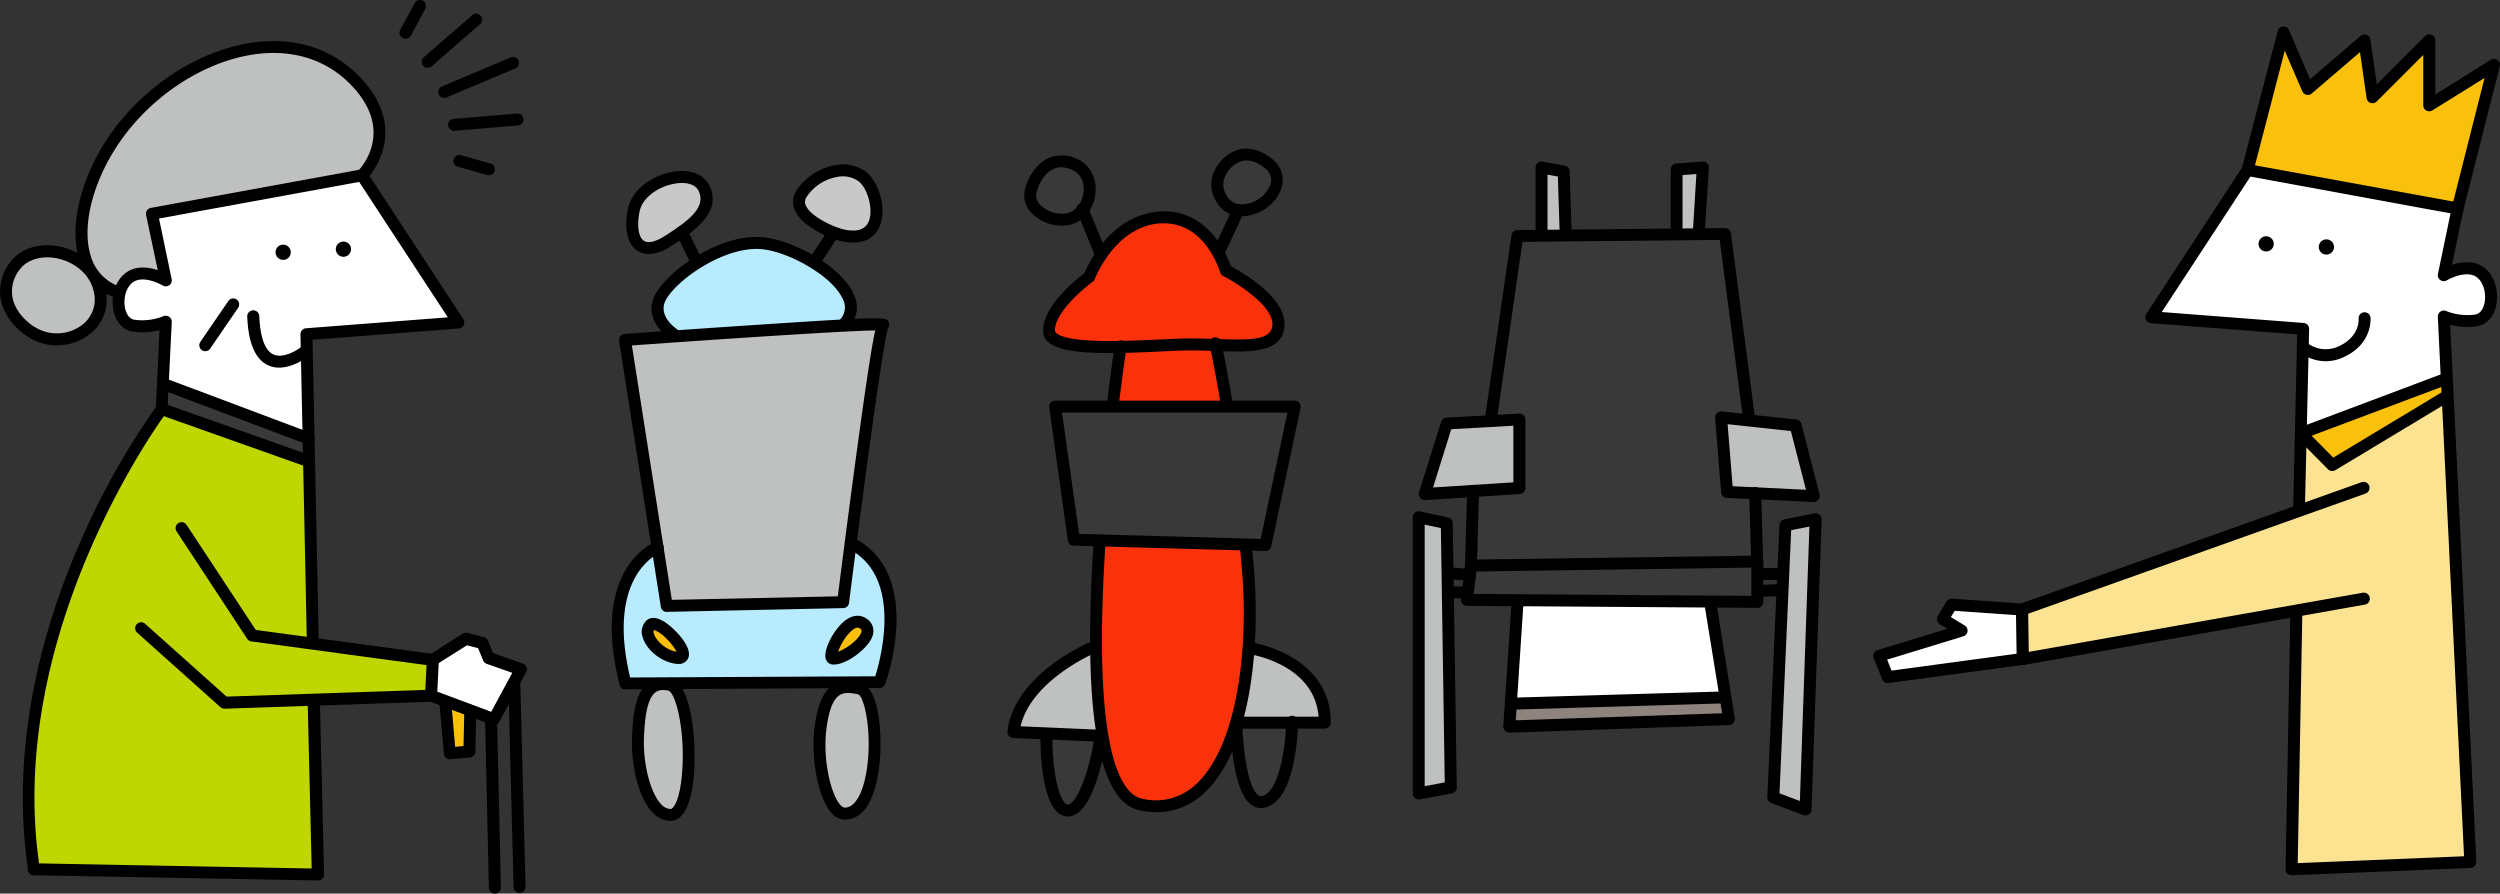 <svg xmlns="http://www.w3.org/2000/svg" viewBox="0 0 711.23 254.23"><rect x="0" y="0" width="711.23" height="254.23" fill="#333333" stroke="none"/><defs><style>.cls-1{fill:#f9c00c;}.cls-2{fill:#fff;}.cls-3{fill:#fce392;}.cls-4{fill:#bfc0c0;}.cls-5{fill:#39393a;}.cls-6{fill:#8e847d;}.cls-7{fill:#f9320c;}.cls-8{fill:#b8ebfe;}.cls-9{fill:#c8c8c8;}.cls-10{fill:#bfd600;}</style></defs><title>アセット 15</title><g id="レイヤー_2" data-name="レイヤー 2"><g id="guide"><g id="_グループ_" data-name="&lt;グループ&gt;"><polygon class="cls-1" points="709.53 18.43 699.18 59.3 639.42 48.36 649.61 9.21 656.52 25.35 672.65 11.52 674.96 27.65 691.09 11.52 691.09 29.96 709.53 18.43"/><path class="cls-2" d="M654.53,123.26l.7-29.69L612,90.24l27.42-41.88L699.18,59.3l-3.95,19S702,74.18,706,77.78s3.39,12.53-1.56,13.34A18.05,18.05,0,0,1,695.25,90l.86,17.71h-.28l-41.24,15.5Z"/><polygon class="cls-3" points="654.22 145.26 654.03 144.73 654.53 123.26 654.59 123.26 663.5 132.29 696.33 112.52 696.34 112.52 702.8 245.23 651.94 247.27 653.29 173.92 653.25 173.7 575.43 187.47 575.22 173.4 654.22 145.26"/><polygon class="cls-1" points="696.11 107.75 696.34 112.52 696.33 112.52 663.5 132.29 654.59 123.26 695.83 107.76 696.11 107.75"/><polygon class="cls-2" points="575.22 173.4 575.43 187.47 537.07 192.64 534.64 186.57 558.08 179.39 552.7 176.12 555.18 172.01 575.22 173.4"/><polygon class="cls-4" points="516.54 147.72 513.68 230.3 504.5 226.85 507.94 149.44 516.54 147.72"/><polygon class="cls-4" points="499.34 140.33 491.31 139.96 489.59 118.74 497.59 119.6 510.81 121.03 515.97 141.11 499.34 140.33"/><polygon class="cls-5" points="418.17 163.54 418.48 160.91 499.91 159.76 499.91 171.23 486.73 171.14 431.68 170.76 417.33 170.66 418.17 163.54"/><polygon class="cls-5" points="499.34 140.33 499.91 159.76 418.48 160.91 419.05 140.84 418.97 139.66 432.24 138.81 432.24 119.31 424.28 119.75 424.22 118.76 431.67 67.15 438.55 67.08 445.43 67.02 476.97 66.71 483.29 66.65 490.74 66.58 497.62 119.33 497.59 119.6 489.59 118.74 491.31 139.96 499.34 140.33"/><polygon class="cls-6" points="490.88 198.29 491.88 204.53 429.38 206.71 429.82 200.08 431.1 200.16 490.16 198.41 490.88 198.29"/><polygon class="cls-2" points="486.72 172.24 490.88 198.29 490.16 198.41 431.1 200.16 429.82 200.08 431.67 171.8 431.68 170.76 486.73 171.14 486.72 172.24"/><polygon class="cls-4" points="484.43 47.65 483.28 66 483.29 66.65 476.97 66.71 476.97 66.58 476.97 48.23 484.43 47.65"/><polygon class="cls-4" points="445.43 66.58 445.43 67.02 438.55 67.08 438.55 66.58 438.55 47.65 444.86 48.8 445.43 66.58"/><polygon class="cls-4" points="432.24 119.31 432.24 138.81 418.97 139.66 405.33 140.53 411.6 120.46 424.28 119.75 432.24 119.31"/><polygon class="cls-4" points="411.6 148.86 412.75 223.99 403.61 225.71 403.61 147.14 411.6 148.86"/><polygon class="cls-5" points="368.33 115.68 360 155.06 354.5 154.91 312.88 153.75 305.48 153.54 300.18 115.68 316.63 115.68 349.09 115.68 368.33 115.68"/><path class="cls-5" d="M351.75,205.61h15.84c-.07,2.37-.85,20.43-7.91,22.45C352.11,230.22,351.75,205.61,351.75,205.61Z"/><path class="cls-7" d="M345.89,98.17c-2.31-.09-4.74-.17-7.2-.17-4.34,0-12.25.59-19.91.72-10.26.18-20.07-.45-20.33-4.38C298,87.48,309.88,78.8,309.88,78.8s5.95-16,20.12-16.92S348.75,77,348.75,77s15.4,7.77,14.95,15.54C363.33,98.79,355.6,98.51,345.89,98.17Z"/><path class="cls-5" d="M361,46.62c5.89,4.77-.56,13.75-8.7,13.19-3.93-.27-7.86-6.17-5-10.94S355.09,41.85,361,46.62Z"/><path class="cls-7" d="M355.05,161.9a147.45,147.45,0,0,1,.21,22.52,102.3,102.3,0,0,1-3.55,21.18c-4.6,15.8-13.43,26.21-27.2,23.26-5.66-1.21-9-8.74-10.85-19.62a165.13,165.13,0,0,1-1.81-24.8c-.08-9.81.34-20.32,1-30.49v-.2l41.62,1.16,0,.73Q354.78,158.75,355.05,161.9Z"/><path class="cls-4" d="M367.59,205.61H351.71a102.3,102.3,0,0,0,3.55-21.18l.45,0s21.16,3,21.16,21.16Z"/><path class="cls-7" d="M349.09,115.39v.29H316.63v-.84c1.11-9.06,2-15.14,2.15-16.12,7.66-.13,15.57-.72,19.91-.72,2.46,0,4.89.08,7.2.17C346.23,99.77,347.52,106.07,349.09,115.39Z"/><path class="cls-4" d="M313.66,209.24l-.48.08-15.47-.67-9.4-.41c1.81-15.14,22-23.79,22-23.79h1.55A165.13,165.13,0,0,0,313.66,209.24Z"/><path class="cls-5" d="M297.71,208.65l15.47.67s-3.24,21.26-9.37,21.26-6.13-21.26-6.13-21.26Z"/><path class="cls-5" d="M308,59.69a7.22,7.22,0,0,1-4.27,2.65c-5,1-12.07-2.81-10.38-8.42s6.17-10.1,12.63-7C310.79,49.2,311.08,55.87,308,59.69Z"/><path class="cls-4" d="M187.07,155.71l-9.26-59,14.58-1c14.18-1,35.38-2.42,48.1-3.08,6.79-.36,11.16-.49,10.76-.22-1.14.76-6.32,39.56-9.29,62.47-1.24,9.64-2.1,16.46-2.1,16.46l-50.17,1.06Z"/><path class="cls-8" d="M242.71,155c18.15,10,7.47,39.14,7.47,39.14l-72.23.36c-7.78-30.41,7.55-38,9.12-38.74l2.62,16.67,50.17-1.06s.86-6.82,2.1-16.46ZM237,187.33c3.2.36,13.16-6.76,8.54-10S234.65,187.07,237,187.33ZM192,187.07c7.33,1.42-4.31-11.74-6.9-9.25S186.86,186.08,192,187.07Z"/><path class="cls-1" d="M245.56,177.37c4.62,3.2-5.34,10.32-8.54,10C234.65,187.07,240.93,174.16,245.56,177.37Z"/><path class="cls-9" d="M245.34,50.28c4.86,3.78,7.56,19.44-5.4,16.74-3.7-.77-15.66-5.94-11.88-11.88S240.48,46.5,245.34,50.28Z"/><path class="cls-4" d="M244.49,195.87c6,1.42,6.76,35.94-4.27,35.59-4.64-.15-8.18-13.88-6.76-24.56S238.44,194.45,244.49,195.87Z"/><path class="cls-8" d="M216.15,69.17c10.8.54,31.86,13.5,24.3,22.68l0,.76c-12.72.66-33.92,2.09-48.1,3.08v-.06s-8.1-4.86-4.32-11.34S205.35,68.63,216.15,69.17Z"/><path class="cls-9" d="M200.25,53.48c2.54,5.07-1.55,9.16-6.29,12.5-1.32.94-2.68,1.81-4,2.63-7.79,5-11.35,0-9.73-8.65S197,47,200.25,53.48Z"/><path class="cls-1" d="M185.07,177.82c2.59-2.49,14.23,10.67,6.9,9.25C186.86,186.08,182.48,180.31,185.07,177.82Z"/><path class="cls-4" d="M190.4,194.8c6.76,1.43,7.83,37,.36,37-6,0-9.61-12.1-9.26-22.06S183.64,193.38,190.4,194.8Z"/><polygon class="cls-2" points="148.23 190.47 140.53 204.62 133.85 202.12 126.89 199.51 122.66 197.92 123.16 187.74 132.59 181.78 137.31 183.02 139.04 187.24 148.23 190.47"/><polygon class="cls-1" points="126.89 199.51 133.85 202.12 133.83 202.17 133.58 213.8 127.98 214.3 126.74 199.9 126.89 199.51"/><path class="cls-2" d="M87.18,95.08l.62,29.68L46.58,109.27H46.3l.86-17.71a18.05,18.05,0,0,1-9.23,1.08c-3.6-.59-5-5.46-3.85-9.46a7.89,7.89,0,0,1,2.29-3.88c4.09-3.6,10.8.47,10.8.47l-3.94-19L103,49.88l27.42,41.87Z"/><path class="cls-10" d="M89.27,199v.27l1.19,49.47L9.64,247.27C-.89,178.42,46,116.42,46,116.42h.11L87.26,131h.66L89,182.89l0,.23,34.19,4.62-.5,10.18Z"/><path class="cls-4" d="M102,24c12.8,14.28,1,25.92,1,25.92L43.23,60.81l3.94,19s-6.71-4.07-10.8-.47a7.89,7.89,0,0,0-2.29,3.88h-.51c-15.54-5.52-12.22-28.7.35-45.53C50.66,15.23,83.62,3.52,102,24Z"/><polygon class="cls-5" points="45.95 116.42 46.3 109.26 46.58 109.27 87.8 124.76 87.92 130.99 87.26 131 46.06 116.42 45.95 116.42"/><path class="cls-4" d="M28.36,82.6c2.46,11.28-10.93,17.62-19.74,11.63C2.15,89.83-.65,82.63,4,75.9,9.68,67.79,25.89,71.32,28.36,82.6Z"/></g><circle cx="644.7" cy="69.38" r="2.17"/><circle cx="661.84" cy="70.26" r="2.17"/><path d="M654.58,125a1.71,1.71,0,0,1-.6-3.3l41.25-15.5a1.7,1.7,0,0,1,1.2,3.18l-41.25,15.51A1.81,1.81,0,0,1,654.58,125Z"/><path d="M663.5,134a1.71,1.71,0,0,1-1.21-.5l-8.92-9a1.7,1.7,0,1,1,2.42-2.39l8,8.08,31.68-19.08A1.7,1.7,0,0,1,697.2,114l-32.82,19.77A1.77,1.77,0,0,1,663.5,134Z"/><path d="M651.93,249a1.69,1.69,0,0,1-1.7-1.73l1.36-73.35a1.69,1.69,0,0,1,1.69-1.67h0A1.7,1.7,0,0,1,655,174l-1.31,71.55L701,243.6,693.54,90.13a1.7,1.7,0,0,1,.74-1.48,1.68,1.68,0,0,1,1.65-.16,16.45,16.45,0,0,0,8.27,1c1.55-.26,2.23-1.85,2.5-2.78.68-2.37.2-5.86-1.79-7.61-3.06-2.7-8.74.61-8.8.65a1.7,1.7,0,0,1-2.54-1.8l3.59-17.25L640.22,50.24,615,88.77l40.36,3.11a1.7,1.7,0,0,1,1.57,1.73l-1.2,51.17a1.69,1.69,0,0,1-1.69,1.66h0a1.69,1.69,0,0,1-1.66-1.74l1.15-49.56-41.62-3.2a1.7,1.7,0,0,1-1.29-2.63L638,47.44a1.68,1.68,0,0,1,1.72-.74l59.76,10.93a1.71,1.71,0,0,1,1.11.72,1.73,1.73,0,0,1,.25,1.29l-3.27,15.71c2.71-.91,6.61-1.47,9.59,1.16,3.14,2.76,3.79,7.68,2.81,11.1-.83,2.89-2.73,4.79-5.22,5.19a19.25,19.25,0,0,1-7.69-.39l7.43,152.74a1.66,1.66,0,0,1-.44,1.23,1.73,1.73,0,0,1-1.19.55L652,249Z"/><path d="M575.43,189.17a1.71,1.71,0,0,1-1.7-1.67l-.22-14.07a1.72,1.72,0,0,1,1.13-1.63l97.18-34.61A1.7,1.7,0,0,1,673,140.4l-96,34.2.17,10.85,95-16.82a1.71,1.71,0,0,1,2,1.38,1.69,1.69,0,0,1-1.37,2l-97,17.16A1.53,1.53,0,0,1,575.43,189.17Z"/><path d="M537.06,194.34a1.72,1.72,0,0,1-1.58-1.07l-2.42-6.07a1.69,1.69,0,0,1,1.08-2.25L554,178.88l-2.15-1.3a1.7,1.7,0,0,1-.57-2.34l2.48-4.11a1.7,1.7,0,0,1,1.58-.82l20,1.4a1.7,1.7,0,1,1-.23,3.39l-19-1.32L555,175.55l3.94,2.39a1.7,1.7,0,0,1-.38,3.08l-21.68,6.64,1.25,3.12,37.05-5a1.7,1.7,0,1,1,.46,3.36l-38.37,5.17A.9.9,0,0,1,537.06,194.34Z"/><path d="M661.62,102.77A12.22,12.22,0,0,1,654,100a1.7,1.7,0,0,1,2.26-2.53,8.66,8.66,0,0,0,9.19,1c6-2.79,5.57-7.72,5.56-7.77a1.7,1.7,0,0,1,3.39-.31c0,.29.58,7.36-7.51,11.15A12.21,12.21,0,0,1,661.62,102.77Z"/><path d="M699.18,61a2,2,0,0,1-.42,0,1.7,1.7,0,0,1-1.23-2.07l9.31-36.76L692,31.4a1.69,1.69,0,0,1-2.6-1.44V15.62L676.16,28.86a1.7,1.7,0,0,1-2.89-1L671.4,14.83,657.62,26.64A1.71,1.71,0,0,1,655,26l-5-11.57L641.06,48.8a1.7,1.7,0,0,1-3.29-.86L648,8.79a1.69,1.69,0,0,1,3.2-.24l6,14,14.37-12.32a1.7,1.7,0,0,1,2.79,1l1.83,12.77,13.72-13.73a1.7,1.7,0,0,1,2.91,1.2V26.89L708.62,17a1.7,1.7,0,0,1,2.55,1.86L700.82,59.72A1.69,1.69,0,0,1,699.18,61Z"/><path d="M126.38,27.85a1.7,1.7,0,0,1-.67-3.26l19.56-8.26a1.7,1.7,0,1,1,1.32,3.14L127,27.72A1.72,1.72,0,0,1,126.38,27.85Z"/><path d="M121.68,19.28a1.7,1.7,0,0,1-1.11-3L134.18,4.47A1.7,1.7,0,1,1,136.41,7L122.8,18.86A1.7,1.7,0,0,1,121.68,19.28Z"/><path d="M115.34,11a1.76,1.76,0,0,1-.8-.2,1.7,1.7,0,0,1-.69-2.31L118,.9a1.7,1.7,0,1,1,3,1.61l-4.11,7.64A1.7,1.7,0,0,1,115.34,11Z"/><path d="M129.24,37.2a1.7,1.7,0,0,1-.13-3.4l18-1.5a1.7,1.7,0,0,1,.28,3.39l-18,1.5Z"/><path d="M139.07,49.87a1.53,1.53,0,0,1-.47-.07l-8.34-2.38a1.7,1.7,0,1,1,.93-3.27l8.35,2.38a1.7,1.7,0,0,1-.47,3.34Z"/><circle cx="97.7" cy="70.89" r="2.17"/><circle cx="80.56" cy="71.77" r="2.17"/><path d="M87.82,126.48a1.81,1.81,0,0,1-.6-.11L46,110.86a1.7,1.7,0,1,1,1.2-3.18l41.25,15.5a1.71,1.71,0,0,1-.6,3.3Z"/><path d="M79.41,104.59a7.34,7.34,0,0,1-3.14-.67c-3.65-1.68-5.64-6.35-5.93-13.87A1.69,1.69,0,0,1,72,88.29a1.71,1.71,0,0,1,1.77,1.63c.23,6,1.6,9.82,4,10.91,2.64,1.23,6.49-1,7.75-2a1.7,1.7,0,1,1,2.1,2.67C87.34,101.64,83.52,104.59,79.41,104.59Z"/><path d="M87.26,132.7a1.88,1.88,0,0,1-.57-.09L45.48,118a1.7,1.7,0,0,1,1.14-3.21l41.2,14.58a1.7,1.7,0,0,1-.56,3.3Z"/><path d="M33.57,84.88a1.9,1.9,0,0,1-.57-.1A16.48,16.48,0,0,1,22.46,73.6c-3-10,1-24.84,10.09-37C43.33,22.2,60.38,12.42,76,11.73c10.86-.49,20.29,3.35,27.23,11.1,13.73,15.3,1.1,28.13,1,28.26a1.7,1.7,0,0,1-2.4-2.42h0c.44-.43,10.43-10.71-1.1-23.57-6.24-7-14.74-10.42-24.54-10-14.63.66-30.67,9.9-40.86,23.54-8.44,11.31-12.29,25-9.56,34a13,13,0,0,0,8.42,8.95,1.71,1.71,0,0,1-.57,3.31Z"/><path d="M16.21,98.24a15.24,15.24,0,0,1-8.55-2.6h0C3.59,92.87,1,89.15.21,85.16A13.43,13.43,0,0,1,2.64,74.93c2.88-4.14,8.34-6,14.25-4.8C23.54,71.45,28.69,76.2,30,82.24a12.46,12.46,0,0,1-5.29,13.42A15.22,15.22,0,0,1,16.21,98.24ZM9.57,92.82a11.89,11.89,0,0,0,13.25,0A9.07,9.07,0,0,0,26.69,83c-1.25-5.72-6.42-8.69-10.47-9.5-4.56-.91-8.7.4-10.79,3.41a9.94,9.94,0,0,0-1.88,7.67c.58,3.09,2.71,6,6,8.28Z"/><path d="M90.47,250.48h0L9.6,249a1.7,1.7,0,0,1,0-3.4h0l79.07,1.48-1.15-47.7a1.71,1.71,0,0,1,1.66-1.74A1.74,1.74,0,0,1,91,199.27l1.19,49.47a1.71,1.71,0,0,1-1.7,1.74Z"/><path d="M9.63,249A1.7,1.7,0,0,1,8,247.53c-3-19.85-3-52,14.33-92.18a217.13,217.13,0,0,1,22-39.53l1.06-21.9a19.06,19.06,0,0,1-7.69.39c-2.48-.4-4.39-2.3-5.22-5.19-1-3.42-.33-8.34,2.81-11.1,3-2.62,6.88-2.07,9.59-1.16L41.56,61.15a1.73,1.73,0,0,1,.25-1.29,1.71,1.71,0,0,1,1.11-.72l59.76-10.93a1.68,1.68,0,0,1,1.73.74l27.42,41.87a1.7,1.7,0,0,1,.1,1.69,1.69,1.69,0,0,1-1.39.94l-41.63,3.2,1.78,86.21a1.7,1.7,0,0,1-3.39.07L85.48,95.12a1.7,1.7,0,0,1,1.57-1.73l40.36-3.11L102.18,51.75,45.24,62.17l3.6,17.25a1.72,1.72,0,0,1-.69,1.73,1.7,1.7,0,0,1-1.86.07s-5.71-3.38-8.8-.65c-2,1.75-2.47,5.24-1.79,7.61.27.93.95,2.52,2.5,2.78a16.25,16.25,0,0,0,8.27-1,1.71,1.71,0,0,1,2.39,1.64L47.65,116.5a1.76,1.76,0,0,1-.34.94c-.47.62-46.29,62.26-36,129.57A1.7,1.7,0,0,1,9.89,249Z"/><path d="M58.44,99.91a1.72,1.72,0,0,1-1-.3A1.7,1.7,0,0,1,57,97.25l7.9-11.53a1.7,1.7,0,1,1,2.8,1.92l-7.9,11.53A1.68,1.68,0,0,1,58.44,99.91Z"/><path d="M63.82,201.61a1.7,1.7,0,0,1-1.13-.44l-23.58-21.1a1.7,1.7,0,1,1,2.26-2.53l23.08,20.64L121,196.27l.35-7.05-49.84-6.74a1.7,1.7,0,0,1-1.19-.75L50.24,151.19a1.7,1.7,0,0,1,2.84-1.87l19.68,29.89,50.62,6.85a1.69,1.69,0,0,1,1.47,1.76l-.5,10.18a1.69,1.69,0,0,1-1.64,1.62l-58.83,2Z"/><path d="M140.53,206.32a1.59,1.59,0,0,1-.6-.11l-17.87-6.7a1.7,1.7,0,1,1,1.19-3.18l16.49,6.18,6-11.1-7.3-2.56a1.68,1.68,0,0,1-1-1l-1.42-3.44-3.18-.83-8.81,5.56a1.7,1.7,0,1,1-1.82-2.88l9.44-6a1.67,1.67,0,0,1,1.34-.21l4.71,1.24a1.68,1.68,0,0,1,1.14,1l1.45,3.51,8.47,3a1.7,1.7,0,0,1,.93,2.41L142,205.43A1.69,1.69,0,0,1,140.53,206.32Z"/><path d="M128,216a1.7,1.7,0,0,1-1.7-1.55L125,200.05a1.7,1.7,0,0,1,3.39-.29l1.09,12.7,2.39-.21.22-10.11a1.7,1.7,0,1,1,3.4.07l-.25,11.63a1.71,1.71,0,0,1-1.55,1.66l-5.6.5Z"/><path d="M147.81,254a1.69,1.69,0,0,1-1.7-1.65l-1.49-57.81a1.7,1.7,0,1,1,3.4-.08l1.49,57.8a1.7,1.7,0,0,1-1.66,1.74Z"/><path d="M140.78,254.23a1.7,1.7,0,0,1-1.7-1.66L138,204.66a1.7,1.7,0,0,1,3.4-.08l1.1,47.91a1.71,1.71,0,0,1-1.66,1.74Z"/><path d="M497.61,121a1.7,1.7,0,0,1-1.68-1.48l-6.69-51.27-56.1.55L425.89,119a1.7,1.7,0,1,1-3.36-.49L430,66.91a1.71,1.71,0,0,1,1.67-1.46l59.07-.57h0a1.7,1.7,0,0,1,1.69,1.48l6.88,52.76a1.7,1.7,0,0,1-1.47,1.9Z"/><path d="M445.43,68.28a1.7,1.7,0,0,1-1.7-1.65l-.53-16.4-2.95-.54V66.58a1.7,1.7,0,1,1-3.4,0V47.65a1.68,1.68,0,0,1,.61-1.3,1.7,1.7,0,0,1,1.39-.37l6.31,1.15a1.69,1.69,0,0,1,1.39,1.62l.58,17.77a1.71,1.71,0,0,1-1.65,1.76Z"/><path d="M477,68.28a1.7,1.7,0,0,1-1.7-1.7V48.23a1.7,1.7,0,0,1,1.57-1.7l7.45-.57a1.69,1.69,0,0,1,1.83,1.8L485,66.11a1.7,1.7,0,1,1-3.39-.21l1-16.4-3.94.3V66.58A1.7,1.7,0,0,1,477,68.28Z"/><path d="M405.33,142.23a1.68,1.68,0,0,1-1.34-.65,1.7,1.7,0,0,1-.29-1.55L410,120a1.69,1.69,0,0,1,1.53-1.19l20.65-1.15a1.69,1.69,0,0,1,1.79,1.7v19.49a1.71,1.71,0,0,1-1.59,1.7l-26.91,1.72Zm7.54-20.13-5.18,16.58,22.85-1.46V121.11Z"/><path d="M516,142.81h-.07l-24.66-1.15a1.7,1.7,0,0,1-1.62-1.56l-1.72-21.22a1.71,1.71,0,0,1,1.88-1.83l21.22,2.3a1.7,1.7,0,0,1,1.46,1.26l5.16,20.08a1.68,1.68,0,0,1-.33,1.49A1.69,1.69,0,0,1,516,142.81Zm-23.08-4.48,20.87,1-4.3-16.7-18-1.95Z"/><path d="M418.48,162.61a1.71,1.71,0,0,1-1.7-1.75l.57-20.07a1.72,1.72,0,0,1,1.75-1.65,1.7,1.7,0,0,1,1.65,1.75l-.52,18.29,77.93-1.09-.53-17.78a1.7,1.7,0,0,1,3.4-.09l.58,19.49a1.74,1.74,0,0,1-.47,1.23,1.68,1.68,0,0,1-1.21.52l-81.43,1.15Z"/><path d="M499.91,172.93h0l-82.58-.57a1.65,1.65,0,0,1-1.26-.58,1.72,1.72,0,0,1-.42-1.32l1.15-9.75a1.7,1.7,0,1,1,3.38.4l-.93,7.86,79,.55v-9.76a1.7,1.7,0,0,1,3.4,0v11.47a1.69,1.69,0,0,1-1.7,1.7Z"/><path d="M403.61,227.41a1.73,1.73,0,0,1-1.09-.39,1.7,1.7,0,0,1-.61-1.31V147.15a1.71,1.71,0,0,1,.63-1.33,1.69,1.69,0,0,1,1.42-.34l8,1.73a1.68,1.68,0,0,1,1.34,1.63L414.44,224a1.7,1.7,0,0,1-1.38,1.7l-9.14,1.72A1.63,1.63,0,0,1,403.61,227.41Zm1.7-78.16v74.41l5.71-1.08-1.1-72.34Z"/><path d="M513.67,232a1.81,1.81,0,0,1-.6-.11l-9.17-3.44a1.69,1.69,0,0,1-1.1-1.67l3.44-77.42a1.7,1.7,0,0,1,1.36-1.59l8.6-1.72a1.74,1.74,0,0,1,1.44.37,1.76,1.76,0,0,1,.6,1.36l-2.87,82.58a1.72,1.72,0,0,1-1.7,1.64Zm-7.42-6.3,5.8,2.18,2.71-78.07-5.18,1Z"/><path d="M429.37,208.42a1.7,1.7,0,0,1-1.69-1.82L430,171.69a1.7,1.7,0,1,1,3.39.23l-2.17,33,58.71-2L485,172.51a1.7,1.7,0,0,1,3.36-.54l5.16,32.3a1.71,1.71,0,0,1-1.62,2l-62.51,2.18Z"/><path d="M431.09,201.86a1.7,1.7,0,0,1,0-3.4l59.07-1.74a1.7,1.7,0,1,1,.1,3.39l-59.07,1.75Z"/><path d="M418.29,165.25h-.13l-5.4-.44A1.7,1.7,0,0,1,411.2,163a1.72,1.72,0,0,1,1.83-1.56l5.4.44a1.7,1.7,0,0,1-.14,3.39Z"/><path d="M416.78,170.22h-4.1a1.7,1.7,0,0,1,0-3.4h4.1a1.7,1.7,0,1,1,0,3.4Z"/><path d="M506.56,165H500.3a1.7,1.7,0,1,1,0-3.4h6.26a1.7,1.7,0,0,1,0,3.4Z"/><path d="M501.17,169.78a1.7,1.7,0,0,1-.07-3.4l5.62-.21a1.69,1.69,0,0,1,1.77,1.63,1.71,1.71,0,0,1-1.63,1.77l-5.63.21Z"/><path d="M315.79,100.44c-11.19,0-18.73-1.25-19-6-.47-7.06,9.34-14.93,11.73-16.74a35.55,35.55,0,0,1,4.81-8.09c4.57-5.78,10.31-9,16.6-9.45s12,2.31,16.16,7.88a29.5,29.5,0,0,1,4.1,7.72c3.29,1.75,15.71,8.89,15.24,16.84s-9.72,7.6-19.52,7.25c-2.32-.08-4.73-.16-7.18-.16-2.08,0-5,.13-8.37.29C325.07,100.25,320.15,100.44,315.79,100.44Zm15.37-36.9q-.53,0-1.05,0c-12.89.84-18.59,15.67-18.64,15.82a1.75,1.75,0,0,1-.59.78c-3.1,2.27-11.06,9.21-10.74,14.06,0,.09.25,2.09,9.65,2.66,6.21.38,14.06,0,20.37-.29,3.42-.16,6.37-.29,8.53-.29,2.51,0,4.95.08,7.3.16,10.05.36,15.75.34,16-4,.32-5.44-10.27-12-14-13.93a1.74,1.74,0,0,1-.87-1A25.54,25.54,0,0,0,343.27,70C340,65.72,335.94,63.54,331.16,63.54Z"/><path d="M360,156.76h-.05l-54.52-1.52a1.68,1.68,0,0,1-1.63-1.46l-5.3-37.86a1.71,1.71,0,0,1,1.68-1.94h68.15a1.73,1.73,0,0,1,1.32.63A1.71,1.71,0,0,1,370,116l-8.33,39.37A1.69,1.69,0,0,1,360,156.76Zm-53-4.87,51.66,1.43,7.6-35.94H302.13Z"/><path d="M303.81,232.29c-6.88,0-7.75-15.77-7.82-22l-7.75-.34a1.71,1.71,0,0,1-1.23-.6,1.74,1.74,0,0,1-.39-1.3c1.9-15.93,22.14-24.78,23-25.15A1.7,1.7,0,0,1,311,186c-.19.08-17.66,7.74-20.65,20.62l22.93,1a1.71,1.71,0,0,1,1.61,2C314.05,214.9,310.85,232.29,303.81,232.29Zm-4.42-21.87c.14,10.94,2.39,18.47,4.42,18.47s5.49-7.14,7.38-17.95Z"/><path d="M358.75,229.9a4.7,4.7,0,0,1-2.83-1c-5.44-4-5.85-21.34-5.88-23.29a1.72,1.72,0,0,1,.49-1.22,1.69,1.69,0,0,1,1.21-.51h15a1.57,1.57,0,0,1,.92-.25,1.73,1.73,0,0,1,.87.25h6.6c-.51-6-3.72-10.77-9.57-14.15a31.83,31.83,0,0,0-10.07-3.62,1.7,1.7,0,0,1,.49-3.37c.22,0,22.62,3.47,22.62,22.84a1.7,1.7,0,0,1-1.7,1.7h-7.65a70.38,70.38,0,0,1-1.08,8.91c-1.5,7.85-4.2,12.39-8,13.48A5.19,5.19,0,0,1,358.75,229.9Zm-5.26-22.59c.28,6.84,1.62,16.78,4.46,18.89a1.29,1.29,0,0,0,1.25.23c4.24-1.21,6.22-11.64,6.63-19.12Z"/><path d="M302.08,64.2a12.13,12.13,0,0,1-8.67-3.65,7.2,7.2,0,0,1-1.7-7.12c1.22-4.06,3.64-7.15,6.64-8.48a9.8,9.8,0,0,1,8.36.42c3.52,1.69,5.45,5.56,4.91,9.87-.57,4.52-3.53,8-7.56,8.77h0A10,10,0,0,1,302.08,64.2Zm1.65-1.86h0ZM301.92,47.6a5.33,5.33,0,0,0-2.2.46c-2.08.92-3.81,3.24-4.75,6.35a3.8,3.8,0,0,0,.95,3.85,8.7,8.7,0,0,0,7.47,2.41h0c3.12-.62,4.57-3.54,4.86-5.85s-.37-5.11-3-6.38A7.72,7.72,0,0,0,301.92,47.6Z"/><path d="M353,61.54c-.27,0-.53,0-.8,0h0a8.46,8.46,0,0,1-6.46-4.72,8.86,8.86,0,0,1,.06-8.78A10.92,10.92,0,0,1,353,42.42c2-.37,5.25-.17,9,2.88a7.45,7.45,0,0,1,2.31,8.87C362.67,58.48,357.86,61.54,353,61.54Zm-.57-3.42a9,9,0,0,0,8.81-5.19,4.05,4.05,0,0,0-1.29-5c-2.23-1.81-4.34-2.54-6.29-2.19a7.64,7.64,0,0,0-4.93,4,5.62,5.62,0,0,0,0,5.47,5.1,5.1,0,0,0,3.68,2.92Z"/><path d="M313.27,74.14a1.69,1.69,0,0,1-1.57-1l-5.33-12.91a1.7,1.7,0,1,1,3.14-1.29l5.33,12.9a1.69,1.69,0,0,1-.92,2.22A1.64,1.64,0,0,1,313.27,74.14Z"/><path d="M346.94,73a1.63,1.63,0,0,1-.71-.16,1.7,1.7,0,0,1-.83-2.25l5.33-11.51a1.7,1.7,0,1,1,3.09,1.43L348.49,72A1.7,1.7,0,0,1,346.94,73Z"/><path d="M349.08,117.1a1.7,1.7,0,0,1-1.67-1.42c-1.8-10.69-3.25-17.49-3.26-17.55a1.7,1.7,0,1,1,3.32-.71c0,.06,1.48,6.92,3.29,17.69a1.69,1.69,0,0,1-1.39,2A1.43,1.43,0,0,1,349.08,117.1Z"/><path d="M329.07,231.06a23.59,23.59,0,0,1-4.92-.54c-11.84-2.53-16.21-28.33-13-76.68a1.7,1.7,0,1,1,3.39.23c-4.06,60.84,4.71,71.93,10.3,73.13a16.5,16.5,0,0,0,15.07-3.77c12-10.54,15.37-38.43,13.42-61.38q-.27-3.15-.57-6.24a1.7,1.7,0,1,1,3.38-.33c.21,2.07.4,4.17.58,6.28,1.87,22.06-.82,52.12-14.56,64.22A19.36,19.36,0,0,1,329.07,231.06Z"/><path d="M316.63,116.54h-.21a1.69,1.69,0,0,1-1.48-1.9c1.19-9.81,2.17-16.24,2.18-16.3a1.7,1.7,0,1,1,3.36.51c0,.06-1,6.44-2.17,16.21A1.69,1.69,0,0,1,316.63,116.54Z"/><path d="M189.68,174.09a1.71,1.71,0,0,1-1.68-1.44L176.13,97a1.71,1.71,0,0,1,1.55-2c.19,0,18.51-1.33,36.63-2.52,38-2.49,38-2.42,38.57-.7a1.73,1.73,0,0,1-.24,1.56c-1.42,3.85-7.39,48.69-11.09,78.17A1.71,1.71,0,0,1,239.9,173l-50.18,1.07Zm-9.91-75.81,11.36,72.37,47.23-1c.61-4.89,2.7-21.29,4.9-37.62C246.56,107.56,248.1,97.9,249,94,240.32,94.11,204.83,96.48,179.77,98.28Zm72.42-4.47Zm0,0Z"/><path d="M192.38,97.33a1.66,1.66,0,0,1-.87-.24c-3.3-2-8.57-7.38-4.91-13.65,3.93-6.75,17.76-16.56,29.63-16,8.77.44,23.08,8.18,26.64,16.26a8.35,8.35,0,0,1-1.11,9.2,1.7,1.7,0,1,1-2.62-2.16,5,5,0,0,0,.62-5.67c-3-6.74-16.09-13.85-23.7-14.23-10.07-.49-23,8.31-26.52,14.28-2.89,4.94,3.45,8.86,3.73,9a1.7,1.7,0,0,1-.89,3.15Z"/><path d="M184.56,72.28a5.83,5.83,0,0,1-3.31-1c-2.73-1.85-3.7-6.1-2.66-11.66,1.13-6,7.55-10,13.3-10.83,4.63-.65,8.32.81,9.87,3.91,4,7.89-5,13.56-10.87,17.31A12,12,0,0,1,184.56,72.28ZM194,52.06a11.84,11.84,0,0,0-1.64.12c-4.44.63-9.6,3.67-10.43,8.1-.76,4-.29,7.19,1.23,8.21,1.2.81,3.3.34,5.91-1.32h0c6.69-4.25,12-8.16,9.65-12.92C198,52.84,196.3,52.06,194,52.06Z"/><path d="M242.72,69a15.43,15.43,0,0,1-3.13-.35h0c-2.74-.57-11.36-3.86-13.48-8.89a5.79,5.79,0,0,1,.51-5.57,16.58,16.58,0,0,1,10.87-7.18,11.18,11.18,0,0,1,8.89,1.89c3.65,2.84,6.11,10.65,3.77,15.71C249.33,66.42,247.34,69,242.72,69Zm-2.44-3.68c3.51.73,5.79,0,6.78-2.13,1.6-3.45-.27-9.66-2.77-11.6a7.79,7.79,0,0,0-6.22-1.23,13.07,13.07,0,0,0-8.58,5.66,2.41,2.41,0,0,0-.25,2.42c1.4,3.31,8.37,6.33,11,6.88Z"/><path d="M198.23,76.37a1.7,1.7,0,0,1-1.53-1l-4.27-8.69a1.69,1.69,0,0,1,.77-2.27,1.71,1.71,0,0,1,2.28.77l4.27,8.69A1.71,1.71,0,0,1,199,76.2,1.78,1.78,0,0,1,198.23,76.37Z"/><path d="M231.67,76.23a1.65,1.65,0,0,1-.92-.28,1.7,1.7,0,0,1-.5-2.35l5.34-8.19a1.7,1.7,0,0,1,2.85,1.86l-5.34,8.18A1.71,1.71,0,0,1,231.67,76.23Z"/><path d="M190.75,233.52a7,7,0,0,1-5.1-2.39c-4.38-4.54-6.1-14.3-5.85-21.44.31-8.53,1.66-13.12,4.52-15.36a7.49,7.49,0,0,1,6.43-1.19c6.2,1.31,7.55,18.89,6.57,28.37C196.28,231.43,193.18,233.52,190.75,233.52Zm-2.11-37.21a3.48,3.48,0,0,0-2.23.7c-2.54,2-3,8.26-3.21,12.8-.27,7.63,1.83,15.78,4.9,19a3.7,3.7,0,0,0,2.65,1.34c.87,0,2.5-2.43,3.18-9,1.26-12-1.51-24.19-3.88-24.69A6.7,6.7,0,0,0,188.64,196.31Z"/><path d="M240.4,233.16h-.24a5.2,5.2,0,0,1-3.79-2.11c-3.68-4.33-5.78-15.5-4.6-24.37.83-6.22,2.38-9.81,5-11.63s5.88-1.35,8.09-.83c5.26,1.24,6.41,15.19,5.2,24.36C248.83,228,245.4,233.16,240.4,233.16Zm-.13-3.4c3,.09,5.46-4.25,6.44-11.63,1.38-10.41-.91-20.2-2.61-20.6-2.54-.6-4.2-.5-5.38.32-1.74,1.19-2.91,4.23-3.58,9.28-1.14,8.51,1.08,18.49,3.82,21.73a2.16,2.16,0,0,0,1.31.9Z"/><path d="M177.94,196.15a1.71,1.71,0,0,1-1.65-1.28c-8.46-33.11,9.52-40.5,10.29-40.79a1.7,1.7,0,0,1,1.24,3.16c-.66.27-15.46,6.6-8.55,35.5L249,192.4c1.65-5.28,7.68-27.87-7.06-36a1.7,1.7,0,0,1,1.64-3c8,4.41,12,13,11.42,24.88a61.28,61.28,0,0,1-3.17,16.34,1.69,1.69,0,0,1-1.59,1.11l-72.24.36Z"/><path d="M192.94,188.88a6.34,6.34,0,0,1-1.3-.14h0c-3.93-.76-7.79-4-8.8-7.44a4.52,4.52,0,0,1,1-4.7c.9-.87,2.61-1.47,5.62.6,2.41,1.64,7.65,6.86,6.34,10A2.84,2.84,0,0,1,192.94,188.88Zm-.65-3.48a.51.51,0,0,0,.17,0,14.36,14.36,0,0,0-3-3.83,9.54,9.54,0,0,0-3.41-2.37,1.44,1.44,0,0,0,0,1.1c.57,1.94,3.26,4.51,6.19,5.07Z"/><path d="M237.27,189.05a3.15,3.15,0,0,1-.44,0h0a2.24,2.24,0,0,1-1.94-1.74c-.67-2.65,2.56-8.71,5.86-11,2.7-1.88,4.78-1,5.77-.32a4.18,4.18,0,0,1,1.61,5.21C246.92,184.41,241,189.05,237.27,189.05ZM244,178.56a2,2,0,0,0-1,.35c-2,1.21-3.94,4.59-4.55,6.49,2.12-.77,5.72-3.22,6.54-5.41.25-.67.09-.91-.35-1.22A1,1,0,0,0,244,178.56Z"/></g></g></svg>
